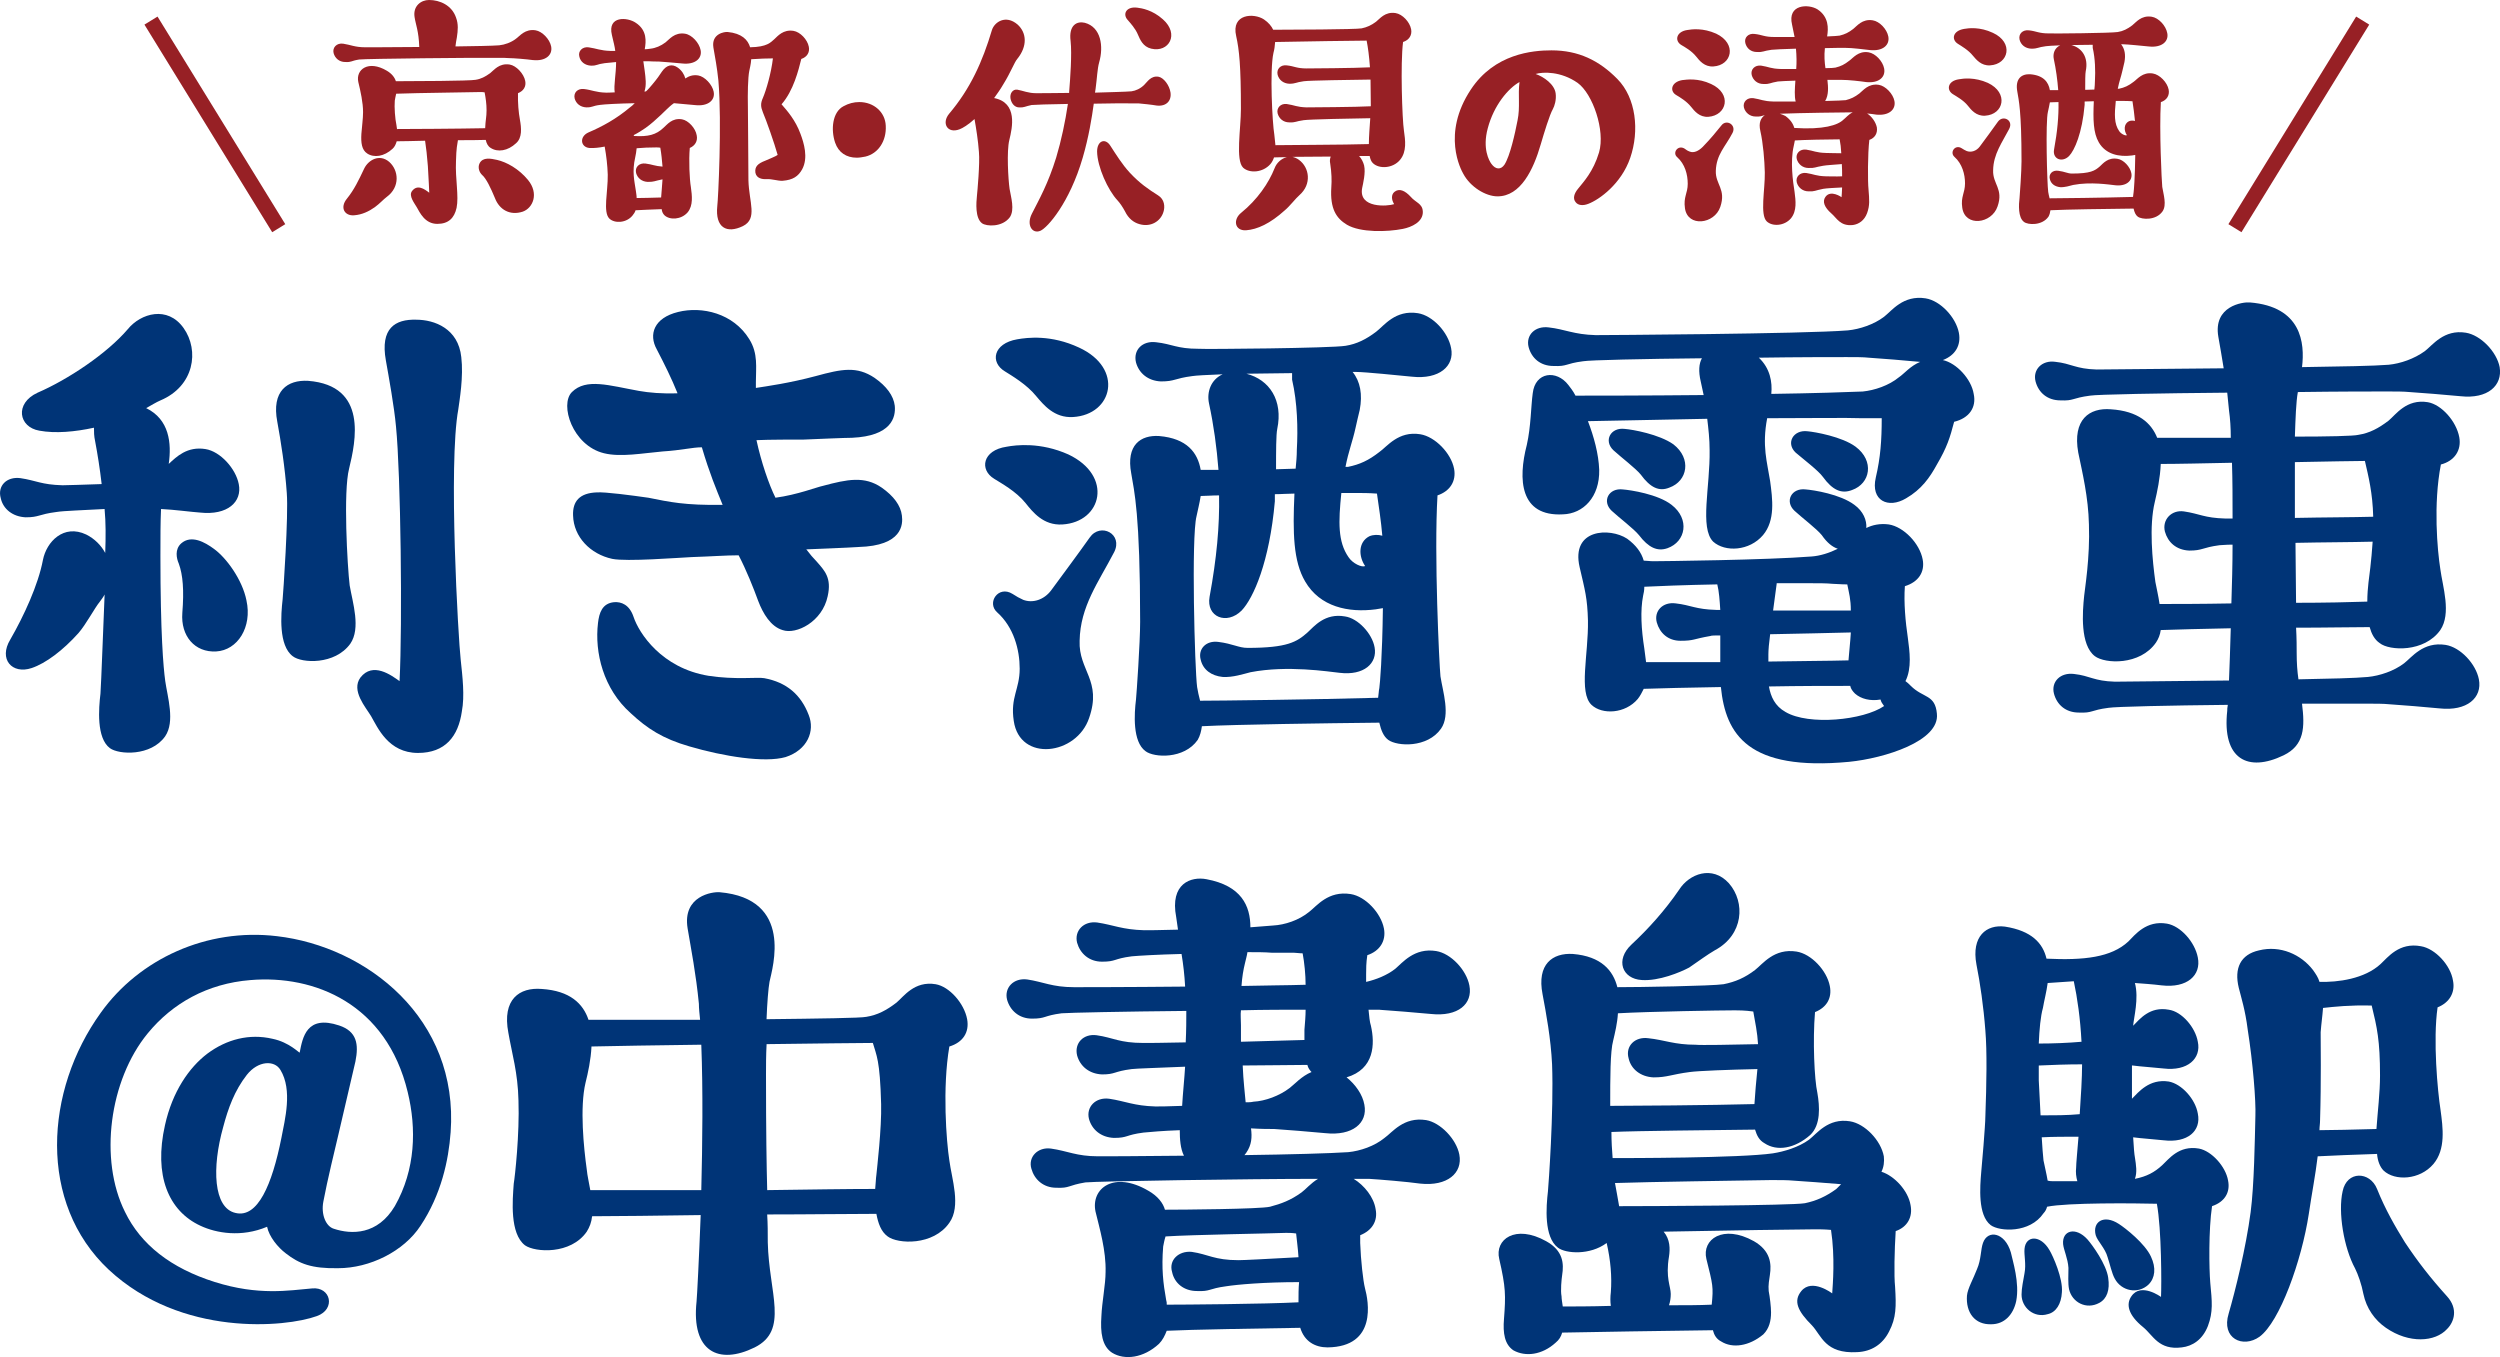 <?xml version="1.0" encoding="UTF-8"?><svg id="_レイヤー_2" xmlns="http://www.w3.org/2000/svg" viewBox="0 0 1585.32 860.56"><defs><style>.cls-1{fill:none;stroke:#972025;stroke-miterlimit:10;stroke-width:9.73px;}.cls-2{fill:#003477;}.cls-3{fill:#972025;}</style></defs><g id="TEXT"><path class="cls-2" d="M602.01,663.62c-4.51,26.34-1.88,60.21,0,72.25,1.51,11.67,7.54,28.98,0,39.52-10.15,14.68-32.74,13.55-39.14,8.65-4.14-3.01-6.02-8.28-7.13-14.3-18.07,0-42.91.38-69.25.38.38,6.02.38,11.29.38,17.69.75,32.36,13.54,55.7-8.29,66.62-22.95,11.29-40.26,2.63-36.88-28.98.36-3.76,1.5-25.96,2.63-54.94-27.47.37-52.69.74-68.87.74-.38,3.77-1.52,6.78-3.39,9.79-10.17,14.68-32.74,13.17-39.14,8.66-9.79-7.53-7.91-28.6-7.15-39.14.75-4.14,3.76-31.61,3-52.69-.38-17.68-4.13-29.73-6.4-42.9-4.13-21.46,7.16-28.98,21.09-27.85,18.06,1.13,26.34,9.41,29.72,19.57h70.76c-.37-3.76-.76-7.15-.76-10.17-1.87-19.19-4.88-34.25-7.15-47.79-3.38-20.69,15.81-23.33,20.32-22.95,47.04,4.14,33.51,47.8,31.61,56.83-.74,4.13-1.5,13.54-1.88,23.7,32.74-.38,60.21-.75,63.23-1.5,7.14-1.13,12.79-4.13,19.18-9.03,4.52-3.76,11.31-13.93,24.85-11.66,8.65,1.5,18.06,12.04,19.95,22.2,1.49,8.28-2.64,14.68-11.3,17.31ZM444.71,754.69c.74-29.35,1.12-63.6,0-92.21-28.24.38-54.57.76-69.63,1.13-.37,8.28-2.25,16.93-3.77,22.95-3.76,15.81-1.13,41.4.76,54.95.38,4.14,1.5,8.66,2.25,13.17h70.38ZM486.49,754.69c26.34-.37,51.18-.75,68.49-.75.38-3.38.38-6.4.77-9.03.38-4.14,3.38-29.35,3-44.78-.74-28.23-3-30.86-5.25-38.77-8.66,0-36.13.38-67.38.76-.38,7.15-.38,13.92-.38,19.19,0,37.25.38,58.33.76,73.38Z"/><path class="cls-2" d="M874.97,640.28h-7.15c.38,4.14.76,7.9,1.51,10.16,2.63,11.67,2.26,27.47-15.44,32.74,5.65,4.51,10.16,10.91,11.29,17.32,2.26,11.66-7.53,19.95-24.84,18.06-7.91-.75-25.96-2.25-32.36-2.63-3.38,0-8.28,0-14.3-.38h-.38c.75,5.64.38,10.54-3.01,15.43-.39.38-.76,1.13-1.14,1.51,28.22-.38,54.96-1.13,65.86-1.88,7.53-.75,16.56-3.77,22.96-9.04,4.89-3.38,12.04-13.55,26.34-11.29,9.04,1.5,19.2,12.04,21.08,21.83,2.25,11.67-7.54,20.32-24.85,18.44-7.89-1.13-25.96-2.64-32.36-3.01h-9.79c6.78,4.14,12.79,11.67,13.92,19.19,1.51,7.53-2.27,13.55-9.78,16.56v4.89c.37,10.91,1.87,24.09,3.01,28.6,2.25,8.28,7.89,37.26-23.71,37.64-7.9,0-14.68-3.77-17.31-12.42-23.72.37-70.01,1.12-84.68,1.88-1.14,3.01-2.65,6.02-4.91,8.28-9.78,9.03-21.82,10.54-29.73,5.65-6.39-4.15-7.52-12.79-6.77-23.34.38-9.03,2.64-19.95,2.64-27.84.38-13.56-3.76-27.48-6.39-38.39-3.01-14.68,11.66-25.97,33.49-13.17,6.03,3.39,9.41,7.9,10.54,12.04,10.54,0,60.21-.38,66.61-1.89,7.16-1.88,13.18-4.13,19.95-9.03,2.63-1.88,6.03-6.02,10.54-8.66-44.79,0-140.01,1.51-147.53,2.26-11.29,1.89-9.79,3.76-18.44,3.39-8.28,0-13.92-5.27-15.81-12.04-2.25-7.53,4.15-13.93,12.42-12.8,10.54,1.5,16.19,4.89,29.73,4.89,1.89,0,25.59,0,54.58-.37-2.26-4.52-2.64-10.54-2.64-16.18-10.54.38-19.19,1.13-22.96,1.51-11.67,1.51-9.78,3.38-18.82,3.38-8.27-.38-13.92-5.27-15.8-12.04-1.88-7.53,4.14-13.92,12.8-12.8,10.15,1.51,15.79,4.52,29.34,4.9,1.88,0,8.28,0,16.94-.38.38-7.15,1.51-18.07,1.88-24.84-17.31.75-30.86,1.13-33.86,1.51-11.67,1.5-10.17,3.39-18.82,3.39-8.28-.38-13.92-5.27-15.81-12.04-1.87-7.91,4.15-13.93,12.43-12.8,10.53,1.5,14.3,4.89,29.73,4.89,1.51,0,12.04,0,26.72-.37.38-7.9.38-14.3.38-19.95-39.52.38-74.9,1.13-79.04,1.5-11.66,1.51-9.79,3.39-18.82,3.39-8.28,0-13.93-5.26-15.81-12.05-1.88-7.52,4.14-13.92,12.79-12.79,10.18,1.51,15.82,4.9,29.74,4.9,1.87,0,33.86,0,70.37-.38v-.37c-.37-6.78-1.13-13.55-2.25-20.32-15.06.37-27.85,1.13-31.61,1.5-11.67,1.51-9.79,3.39-18.82,3.39-8.28,0-13.92-5.27-15.81-12.04-1.87-7.53,4.15-13.93,12.8-12.8,10.16,1.51,15.81,4.52,29.73,4.9,1.51,0,10.17,0,21.46-.37-.38-2.63-.75-5.27-1.13-7.9-4.14-21.45,9.41-25.97,19.19-24.09,22.2,4.14,27.85,16.94,27.85,30.49,5.27-.38,10.16-.75,14.3-1.12,7.54-.38,16.56-3.39,22.97-8.66,4.89-3.76,12.04-13.55,26.34-11.29,9.41,1.5,19.19,12.04,21.07,21.82,1.51,7.91-2.64,14.3-10.54,16.94-.75,4.89-.75,9.03-.75,12.04v4.9c6.4-1.51,13.17-4.15,18.45-8.28,4.51-3.76,12.05-13.55,25.96-11.29,9.41,1.51,19.19,12.05,21.07,21.83,2.27,11.67-7.15,19.95-24.46,18.07-8.27-.76-25.95-2.26-32.36-2.64ZM739.11,784.05c-.75,2.26-1.13,4.52-1.51,6.4-1.12,13.93,0,23.34,1.89,33.87.38,1.13.38,1.88.38,3.01,10.15,0,61.71-.37,83.54-1.5,0-4.52,0-9.03.38-12.8-21.83,0-39.13,1.51-46.29,2.64-11.28,1.5-9.79,3.38-18.45,3.01-8.27,0-14.3-4.9-15.79-12.04-2.26-7.54,4.13-13.56,12.4-12.8,10.55,1.51,14.31,5.27,29.73,5.27,3.39,0,17.69-.75,38.02-1.87-.37-6.02-1.13-10.92-1.5-15.06-2.65-.38-4.89-.38-6.4-.38-8.65.38-58.71,1.13-76.4,2.26ZM786.91,660.61c14.3-.38,28.6-.75,40.27-1.13v-6.4c.37-4.52.75-9.03.75-12.8-12.04,0-26.34,0-41.01.38-.38,2.63,0,6.02,0,9.41v10.53ZM787.28,625.23c14.68-.38,28.6-.38,40.64-.76,0-6.39-.75-13.92-1.88-19.94-2.26,0-4.13-.38-5.64-.38h-13.93c-4.52-.37-9.78-.37-15.43-.37-.37,2.63-1.14,4.89-1.51,6.77-1.12,4.52-1.87,9.03-2.26,14.68ZM817.77,689.96c3-2.26,7.52-7.52,13.91-10.16-1.12-1.13-2.25-2.63-2.63-4.51-11.68,0-26.34.37-41.02.37.38,9.79,1.49,18.45,1.87,23.34,1.89,0,3.4,0,4.9-.38,7.53-.38,16.56-3.76,22.96-8.66Z"/><path class="cls-2" d="M1202.11,780.66c-.76,12.04-1.14,28.23-.38,35.38.75,12.42.75,19.56-3.77,28.22-4.13,8.28-11.29,12.8-20.31,13.17-20.33,1.13-22.58-10.53-28.6-16.93-9.04-9.03-12.04-15.43-6.77-21.82,6.77-8.29,19.57,1.5,19.57,1.5.38-5.64,1.88-22.95-.75-40.27-4.15-.38-7.91-.38-9.79-.38-6.4,0-59.84.75-96.35,1.5,4.14,4.89,4.14,10.92,3.39,15.81-2.27,13.55,1.12,18.82,1.12,23.71,0,2.63-.37,4.89-1.12,7.15,9.77,0,19.19,0,27.1-.38,1.12-11.29.75-12.42-3.38-28.97-3.01-12.42,10.54-22.21,30.1-11.3,10.54,6.02,11.29,14.31,10.16,21.46-.38,2.63-1.13,6.4-.75,10.17.75,3.75,1.49,10.16,1.49,13.54,0,5.27-1.13,10.17-4.88,13.93-9.03,7.52-19.58,9.03-26.72,4.52-3.01-1.51-4.52-4.14-5.27-7.15-31.24.38-76.02,1.13-95.59,1.51-.76,2.63-1.88,4.52-4.14,6.39-8.66,7.9-19.2,9.03-26.72,4.89-5.65-3.76-6.78-10.91-6.03-19.94,1.14-15.06,1.14-19.95-3.01-38.01-3.01-12.42,10.18-22.21,29.74-11.3,10.91,6.02,11.29,14.31,10.16,21.46-.39,2.63-1.13,9.79-.39,13.55,0,1.51.39,3.77.77,6.4,6.4,0,17.3,0,30.48-.38-.38-2.64-.38-5.65,0-8.66q1.13-14.68-2.64-31.23c-10.54,7.9-25.96,6.77-30.86,3.01-9.03-6.78-7.52-25.97-6.38-35.75.36-3.77,3.76-50.43,2.62-80.54-.76-16.18-3.76-32.37-6.03-44.42-3.75-19.19,6.4-26.34,19.2-25.58,18.06,1.5,25.58,10.53,28.22,21.07,13.93,0,59.85-.75,67.37-1.88,7.53-1.51,13.55-4.14,19.95-9.03,4.88-3.77,12.04-13.93,26.34-11.67,9.4,1.51,19.18,12.04,21.07,21.83,1.51,7.52-1.89,13.54-9.39,16.56-1.52,18.06-.39,42.9,1.49,51.18,1.51,8.66,2.26,20.33-4.51,26.72-9.79,8.65-21.08,10.53-28.98,5.26-3.39-1.88-4.89-4.89-6.02-8.65-27.85.37-73.77.75-91.08,1.5,0,6.02.37,11.67.76,16.56h.37c7.91,0,80.54,0,101.24-3.01,7.15-1.13,16.18-3.77,22.95-8.66,4.9-3.76,12.04-13.92,25.98-11.66,9.39,1.51,19.56,12.04,21.44,22.2.38,3.39,0,6.78-1.51,9.79,8.28,2.63,16.93,12.04,18.45,21.08,1.5,7.53-1.89,13.92-9.41,16.56ZM1025.98,642.54c-.38,6.4-1.88,12.43-3.02,17.32-1.88,6.77-1.88,23.71-1.88,41.4,12.04,0,64.36-.38,91.46-1.13.38-6.02,1.12-15.05,1.88-22.2-17.69.37-37.62,1.13-42.9,1.88-11.66,1.51-14.3,3.39-22.96,3.39-8.27-.38-14.29-5.27-15.8-12.04-2.24-7.9,4.15-13.93,12.42-12.8,10.54,1.13,16.55,4.14,30.12,4.14,3.01.38,22.96,0,39.52-.37-.38-7.15-1.88-14.3-3.02-20.7-5.27-.75-9.79-.75-11.67-.75-8.29,0-54.2.75-74.14,1.87ZM1164.47,753.94c.76-.75,1.89-1.88,3.02-3.01-8.66-.75-24.46-1.88-30.11-2.25-3.75-.37-8.65-.37-14.3-.37-22.57.37-76.77,1.13-98.97,1.88.75,4.51,1.88,9.78,2.63,14.68,17.69,0,109.52-.37,117.8-1.88,7.15-1.5,13.18-4.14,19.94-9.03ZM1034.64,598.89c10.53-9.79,21.07-21.45,30.1-34.63,6.39-10.16,21.07-15.8,31.62-4.14,10.54,12.04,9.4,32.75-9.03,42.53-4.51,2.63-10.17,6.77-16.19,10.91-5.64,3.01-19.19,8.66-30.1,7.9-12.42-.75-16.94-12.79-6.4-22.57Z"/><path class="cls-2" d="M1275.14,794.21c1.13,5.27,5.66,19.2,3.39,30.86-1.86,8.66-7.51,14.68-15.8,14.68-10.54.38-16.18-7.53-15.43-18.07.37-4.52,4.14-10.92,6.4-16.94,2.64-6.02,2.26-12.41,3.76-16.55,3.01-8.66,13.94-6.78,17.68,6.02ZM1402.72,764.85c-2.26,15.05-1.87,39.89-1.13,48.55,1.13,12.04,1.89,18.44-1.5,27.47-3.39,8.66-9.79,12.79-16.57,13.55-14.67,1.87-18.06-7.53-24.45-12.8-9.78-7.9-10.92-14.67-7.52-19.57,6.01-9.03,18.81.37,18.81.37.37-7.52.37-42.9-2.63-59.08-13.93-.38-56.84-.75-69.63,1.88-.37,1.51-1.13,3.02-2.25,4.14-8.66,12.8-27.85,11.67-33.49,7.53-8.3-6.39-6.77-24.46-6.02-33.49.37-3.39,2.63-30.1,2.63-35.38.76-20.69,1.12-41.4,0-54.57-1.13-15.05-3.38-30.48-5.64-41.77-3.39-18.07,6.4-25.59,18.07-24.09,16.92,2.64,24.08,10.54,26.34,20.33,23.7,1.13,41.02-.76,51.93-10.92,4.15-4.14,11.29-13.55,24.47-11.29,8.66,1.51,17.69,11.66,19.56,21.45,2.26,11.29-6.77,19.57-22.96,17.69-6.01-.75-12.04-1.12-16.93-1.5,2.62,9.79-.77,22.21-1.12,27.1,4.14-4.14,10.53-12.42,22.57-10.16,8.28,1.13,16.95,11.29,18.44,20.32,2.26,10.54-6.4,18.82-21.83,16.94-6.77-.75-13.91-1.13-19.56-1.89h-.38v21.08c4.14-4.14,10.91-12.79,23.33-10.91,8.28,1.51,16.95,11.29,18.44,20.32,2.26,10.91-6.4,18.81-21.83,16.93-6.77-.75-13.54-1.12-19.18-1.88.36,6.4.74,10.91,1.12,12.8.75,4.88,1.5,9.41,0,13.54,7.53-1.51,12.41-4.14,17.31-8.66,4.13-3.76,10.53-12.79,23.34-10.53,7.89,1.5,16.93,11.29,18.44,20.32,1.5,7.53-2.27,13.55-10.17,16.18ZM1299.61,792.7c2.27,3.76,8.65,18.06,7.9,26.72-.38,7.53-3.77,12.79-9.03,13.93-8.65,2.63-16.56-4.15-16.56-12.42,0-4.14,1.13-9.03,1.88-13.55,1.12-5.64-.38-11.66,0-15.43.75-8.66,10.16-9.03,15.8.75ZM1298.49,623.35c-.75,5.65-2.26,11.29-3.01,15.81-1.5,5.27-2.26,13.55-2.64,22.58,9.05,0,18.44-.38,27.1-1.13-.75-14.68-2.63-27.85-4.89-38.38-6.03.38-11.67.76-16.56,1.13ZM1293.97,707.28c8.27,0,16.92,0,24.84-.75.75-11.29,1.5-22.96,1.5-31.61-9.41,0-19.56.38-27.47.75v9.41c.38,7.53.75,15.44,1.14,22.21ZM1302.62,749.05h14.68c-.76-2.63-1.12-5.64-.76-8.66,0-2.64.76-10.16,1.5-19.57-8.27,0-16.17,0-23.33.38.39,6.4.76,11.29,1.13,14.67.74,3.77,1.88,8.29,2.63,12.8,1.5.38,2.63.38,4.13.38ZM1336.88,810.39c1.13,7.52-.76,13.17-5.65,15.8-8.28,4.52-17.3-.37-19.19-8.65-.76-3.76-.38-9.03-.38-13.55-.38-6.02-3.01-11.29-3.39-15.06-.75-8.66,7.91-11.29,15.43-3.01,3.01,3.39,12.06,15.81,13.19,24.46ZM1341,810.77c-1.87-3.39-2.99-9.03-4.51-13.54-1.5-5.65-6.4-10.17-7.53-13.93-2.25-8.28,4.9-13.55,14.7-7.15,4.13,2.63,16.55,12.42,20.32,20.7,3.38,7.15,2.63,13.55-1.51,17.69-6.77,6.4-17.31,4.15-21.46-3.76ZM1469.71,733.24c-1.5,12.42-3.76,23.71-5.63,36.51-4.53,29.74-18.45,68.49-31.24,77.9-10.54,7.53-24.46,1.13-19.58-14.67,4.15-14.29,10.92-41.4,13.94-64.35,2.25-17.32,2.63-45.54,3.01-60.97.38-9.41-1.51-33.49-4.9-54.94-1.49-12.04-4.14-20.32-5.65-26.35-3.01-12.42,1.14-21.08,12.81-23.71,13.55-3.39,26.72,2.63,34.24,12.42,1.87,2.63,3.39,4.89,4.13,7.53,11.69.38,28.61-1.89,38.77-11.3,4.52-4.14,11.67-13.92,25.6-11.28,9.03,1.5,18.81,12.04,20.31,21.83,1.51,7.53-2.25,13.93-9.78,16.93-3,20.7,0,53.07,1.88,65.11,1.51,11.29,3.39,24.83-4.52,34.24-8.65,10.17-24.45,10.92-31.61,4.14-2.25-2.26-3.76-6.02-4.13-10.54-13.55.38-29.73,1.13-37.64,1.51ZM1473.1,639.16c-.38,5.27-1.13,10.16-1.5,15.43,0,5.27.38,31.99-.38,55.7,0,2.26-.38,4.14-.38,6.39,6.41,0,23.35-.37,36.13-.75.76-10.92,2.27-22.96,2.27-33.88,0-22.2-1.88-30.48-5.28-44.4-13.92-.37-23.71.75-30.86,1.51ZM1551.75,842.76c-7.52,8.28-24.09,9.41-38.75-.75-7.15-4.9-12.41-12.43-14.3-21.46-1.13-6.02-3.39-12.42-5.27-16.18-7.17-13.17-10.91-35.75-7.91-48.92,2.64-13.18,17.31-12.8,21.83-1.51,5.27,13.18,11.66,24.09,17.69,33.87,8.27,12.42,16.18,22.58,26.71,34.25,7.16,7.9,4.53,16.18,0,20.7Z"/><path class="cls-2" d="M544.43,346.87c-4.52.37-33.13,1.5-33.13,1.5,2.26,3.02,4.52,5.65,6.4,7.53,5.27,6.02,9.79,10.54,7.15,22.2-3.39,16.19-19.95,24.47-28.6,21.45-7.54-2.25-12.43-10.53-15.44-18.44-3.01-8.28-7.52-19.57-12.41-28.98-7.91,0-17.69.75-29.73,1.13-8.3.38-41.41,3.01-50.44,1.13-13.92-3.01-24.45-13.92-24.83-27.47-.38-9.03,4.13-14.3,15.05-14.68,5.27-.38,22.2,1.89,32.75,3.39,13.17,2.64,22.95,4.89,47.04,4.51-4.14-10.16-8.28-19.94-13.17-36.5-6.03,0-12.8,1.88-24.83,2.63-12.81,1.13-26.72,3.76-37.27,1.13-19.95-4.9-28.22-30.87-20.31-38.77,9.03-9.03,23.7-4.14,42.52-.75,6.4,1.13,14.68,1.88,24.47,1.51-3.77-9.41-8.29-18.44-13.17-27.85-5.27-9.41-1.88-19.95,13.55-23.72,15.05-3.75,35,.76,45.15,17.32,5.65,9.03,4.15,18.06,4.15,27.1v3.76c7.15-1.13,21.07-3.01,38-7.53,16.56-4.52,25.97-6.39,37.26,1.13,7.53,5.27,12.04,11.29,12.81,17.69.75,7.53-2.26,19.19-27.1,20.32-4.14,0-21.44.75-30.48,1.13-4.89,0-22.58,0-30.11.37,3.01,13.93,7.91,28.24,12.04,36.51,13.93-1.88,26.34-6.78,30.11-7.53,15.44-4.14,26.34-6.4,37.26,1.13,7.52,5.27,12.05,11.3,12.8,17.69.76,5.64.37,19.2-27.46,19.95ZM512.81,453.37c4.14,10.17-.76,22.21-14.67,26.72-13.18,3.76-39.15-.38-60.98-6.78-16.92-4.89-26.71-11.29-37.23-21.08-17.33-15.42-22.97-38.38-20.72-57.2.75-6.39,2.64-12.41,10.16-13.17,4.53-.37,9.79,1.51,12.42,9.41,3.39,10.16,17.69,32.36,47.41,37.26,16.95,2.63,31.25.75,35.38,1.51,14.31,2.63,23.34,10.54,28.23,23.33Z"/><path class="cls-2" d="M630.43,303.6c-9.41-5.65-7.53-18.07,7.9-20.32,6.02-1.13,21.45-3.01,39.14,4.89,28.59,13.54,21.45,42.9-3.78,44.41-12.05.75-18.81-7.9-23.33-13.54-6.01-7.53-15.79-12.8-19.93-15.43ZM706.44,350.26c-9.77,18.82-21.45,34.24-21.82,56.08-.76,18.81,14.3,25.21,6.03,48.92-7.92,23.71-44.04,28.22-47.8,1.88-2.27-15.05,3.76-19.94,3.76-33.11,0-12.04-3.76-26.34-14.3-35.75-6.78-6.02.75-17.32,9.78-11.66q3.4,2.26,6.79,3.76c6.02,2.26,13.17,0,17.68-6.02,9.4-12.8,16.18-21.83,24.46-33.5,6.78-9.78,21.45-2.26,15.43,9.41ZM645.11,215.15c6.4-1.13,21.45-3.01,39.14,5.26,28.6,13.17,21.45,42.53-3.77,44.04-12.04.75-18.83-7.91-23.33-13.17-6.02-7.53-15.81-13.17-19.96-15.81-9.41-5.64-7.52-17.68,7.91-20.32ZM911.56,314.13c-2.26,37.63,1.13,107.63,1.88,114.78,1.5,9.78,6.4,24.46.38,33.12-8.66,12.42-27.85,11.29-33.5,7.15-3.01-2.26-4.52-6.03-5.66-10.92-35,.38-90.32,1.13-112.51,2.26-.38,3.01-1.13,6.02-2.64,8.66-8.66,12.42-27.85,11.29-33.12,7.15-8.28-6.02-7.15-23.7-6.02-32.74.38-3.76,2.63-36.13,2.63-49.3,0-68.5-3.77-82.79-5.65-94.08-3.38-18.07,6.02-24.46,17.69-23.71,17.68,1.51,24.46,10.54,26.35,21.45h11.28c-1.12-14.3-3-28.23-6.01-42.15-1.51-7.16,1.13-15.06,8.66-18.45-9.79.38-16.95.76-19.21,1.13-11.66,1.51-10.91,3.39-19.95,3.39-8.27-.37-13.93-5.27-15.8-12.04-1.89-7.91,4.12-13.93,12.8-12.8,10.16,1.13,13.16,4.14,26.72,4.14,4.13.38,84.3-.38,93.33-1.88,7.15-1.13,13.18-4.14,19.57-9.03,4.91-3.76,12.04-13.92,26.34-11.66,9.41,1.5,19.2,12.04,21.08,22.2,2.26,11.3-7.53,19.95-24.84,18.07-7.9-.75-29.72-3.01-35.38-3.01h-2.25c4.88,6.02,6.38,14.3,4.51,24.08-.38,1.51-2.26,9.41-2.63,11.29-1.88,8.65-4.53,15.05-6.4,24.84h1.51c7.52-1.51,13.17-4.13,19.93-9.41,4.9-3.38,12.05-13.55,25.98-11.29,9.41,1.51,19.57,12.05,21.44,21.83,1.51,7.91-2.62,14.31-10.53,16.94ZM874.66,436.44c.38-2.63,1.9-19.57,2.27-50.8-1.51.37-3.02.37-4.53.75-17.31,2.26-35.37-1.5-44.78-17.69-7.53-12.8-7.9-30.86-6.78-55.7-4.13,0-8.27.38-12.42.38v4.51c-3.38,38.39-13.54,61.34-21.06,69.25-9.42,9.41-22.6,4.14-20.34-8.65,4.52-24.46,6.4-45.16,6.03-64.35-4.52,0-8.65.38-11.66.38-.76,4.89-1.88,9.03-2.63,12.79-3.39,13.17-1.14,97.1.37,108.38.38,2.64,1.12,5.64,1.88,8.66,10.54,0,73.39-.75,112.9-1.88.38-2.26.38-4.51.74-6.02ZM871.67,410.47c1.88,10.16-6.78,18.07-22.21,16.18-7.15-.75-33.12-4.89-56.45-.38-4.52,1.13-11.3,3.39-17.68,3.01-7.17-.75-12.43-4.51-13.93-10.91-1.88-6.78,3.38-12.42,11.28-11.3,9.04,1.13,12.8,3.77,18.44,3.77,25.22,0,31.24-3.77,38.02-9.79,4.13-3.76,10.91-12.42,23.7-10.16,8.28,1.13,17.31,10.91,18.82,19.57ZM809.94,271.98c-.76,3.76-.76,14.3-.76,25.59,4.14,0,8.66-.38,12.42-.38.38-3.76.76-7.9.76-12.04.75-13.17.38-29.73-3.01-44.4v-4.14c-9.79,0-19.57.38-28.98.38,14.69,3.76,23.34,16.94,19.57,35ZM850.58,312.62c-1.88,18.44-2.25,30.86,4.52,40.64,2.65,4.14,8.66,6.77,10.55,5.64-4.14-6.02-4.52-15.05,2.62-18.81,2.65-1.13,5.65-1.13,8.29-.37-.76-9.03-2.26-18.82-3.39-26.72-5.26-.38-9.41-.38-11.66-.38h-10.92Z"/><path class="cls-2" d="M1239.17,267.47c-2.65,10.16-4.53,16.18-10.93,27.09-4.51,8.28-9.79,15.81-19.56,21.45-11.29,6.77-22.58,1.5-19.19-13.18,3-12.79,3.76-23.71,3.76-37.63h-12.79c-9.79-.38-32.75,0-59.85,0-3.38,17.68,0,27.85,1.88,39.89,1.5,11.29,3.38,24.83-4.51,34.24-8.65,10.17-24.09,10.92-31.62,4.14-8.65-8.65-1.88-35-2.25-57.96,0-7.15-.75-13.55-1.51-19.94-31.61.75-62.1,1.13-75.64,1.5,3.75,9.79,6.77,20.7,7.14,30.86.38,17.31-10.15,27.85-22.96,28.23-27.46,1.51-28.6-22.21-22.95-44.04,2.64-11.66,2.64-24.83,3.76-32.74,1.51-13.55,15.06-15.05,22.58-5.26,1.13,1.5,3.01,3.76,4.53,6.77,9.78,0,44.4,0,81.27-.38-.74-3.01-1.11-5.64-1.86-8.65-1.51-6.4-1.13-11.29.75-14.67-36.88.38-71.13,1.13-75.27,1.88-11.67,1.5-9.79,3.38-18.82,3.01-8.27,0-13.93-4.9-15.81-12.04-1.87-7.53,4.15-13.55,12.8-12.42,10.17,1.13,15.81,4.52,29.73,4.89,4.15,0,132.1-.75,159.96-3.01,7.52-.75,16.55-3.76,22.95-8.65,4.9-3.76,12.05-13.92,26.34-11.66,9.4,1.5,19.19,12.05,21.08,21.83,1.5,7.9-2.26,14.3-10.16,17.31,8.65,1.88,18.07,12.04,19.56,21.45,1.89,8.66-3,15.43-12.4,17.69ZM1228.24,452.62c1.88,17.31-33.12,28.22-55.69,30.48-63.98,6.02-78.28-17.31-81.29-47.42-20.7.38-39.14.75-48.92,1.13-1.13,2.26-2.26,4.51-3.77,6.4-7.9,9.41-22.57,10.16-29.34,3.77-8.29-7.91-1.9-31.99-2.26-53.45-.38-14.3-1.88-19.19-5.28-33.87-5.64-24.47,19.19-25.21,30.1-18.07,5.65,4.14,9.04,8.66,10.55,13.93,1.88,0,3.76.37,6.01.37,4.53,0,72.26-.75,100.5-3.01,5.26-.37,11.28-2.26,16.55-4.89-3.39-1.13-6.78-3.76-10.16-8.66-3.38-4.14-12.41-10.91-17.3-15.43-6.41-6.02-1.89-14.68,7.14-13.54,4.9.38,21.84,3.01,30.86,9.78,5.66,4.14,7.92,9.78,7.54,14.68,3.77-1.89,8.65-3.02,14.29-2.26,9.42,1.51,19.58,12.04,21.46,22.21,1.51,7.9-2.64,14.3-11.29,16.94-.75,10.54.38,22.58,1.88,32.74,1.13,8.65,2.64,19.19-1.5,27.47,1.12.75,2.26,1.89,3.39,3.01,7.9,7.9,15.43,5.27,16.55,17.69ZM1029.16,310.37c4.89.38,22.2,3.01,30.86,9.78,11.67,9.03,9.03,23.33-2.63,27.48-6.41,2.25-12.04-.38-18.07-8.29-3.39-4.14-12.42-10.91-17.31-15.43-6.39-6.02-1.88-14.68,7.15-13.54ZM1023.13,285.53c-6.39-6.02-1.86-14.68,7.16-13.55,4.89.38,21.83,3.39,30.86,9.78,11.67,9.04,9.03,23.34-2.62,27.47-6.41,2.63-12.04,0-18.07-8.27-3.39-4.14-12.42-10.92-17.33-15.43ZM1090.88,419.88v-16.93c-3.39,0-5.64,0-6.4.38-10.92,1.88-10.16,3.01-18.82,3.01-7.9,0-13.17-4.9-15.06-11.67-1.87-7.16,3.77-13.17,12.04-12.04,9.79,1.13,12.43,3.76,25.6,4.13h2.63c-.38-6.02-.76-11.67-1.89-16.18-20.32.37-39.14,1.13-46.28,1.5,0,2.27-.38,4.15-.75,5.65-1.88,9.41-1.14,21.45.75,33.49.38,3.01.75,5.65,1.12,8.66h47.05ZM1181.2,248.27c7.52-.76,16.55-3.77,22.95-9.03,3.39-2.26,7.15-7.15,13.55-9.79h-.38c-7.91-.75-25.96-2.26-32.36-2.63-3.39-.38-8.29-.38-13.93-.38-9.42,0-30.87,0-55.7.38,7.15,6.77,8.65,15.43,7.9,22.96,26.33-.38,48.92-1.13,57.95-1.51ZM1172.18,418.75c.38-5.27,1.12-11.29,1.49-17.69-13.54.38-33.49.76-51.17,1.13-.76,5.65-1.12,10.17-1.12,12.8v4.52c19.57-.38,38.39-.38,50.8-.75ZM1194.75,447.73c-1.13-1.51-1.89-2.63-2.26-4.14-6.39,1.13-12.41-.38-16.18-3.76-1.51-1.51-2.65-3.01-3.02-4.89-13.54,0-32.35,0-51.56.37,1.13,6.4,3.77,12.42,10.54,16.19,14.68,8.66,49.31,5.26,62.47-3.77ZM1126.64,369.83v.38c-.76,6.02-1.52,11.66-2.27,16.93h49.29c0-7.15-1.12-10.91-2.25-16.55-4.13,0-7.52-.38-9.41-.38-3.77-.38-8.66-.38-14.3-.38h-21.07ZM1138.69,287.03c-6.41-6.02-1.53-14.68,7.51-13.55,4.52.38,21.84,3.39,30.49,9.79,12.04,9.03,9.42,23.33-2.26,27.47-6.77,2.64-12.42,0-18.44-8.28-3-4.14-12.04-10.92-17.3-15.43Z"/><path class="cls-2" d="M1457.13,248.64c-1.13,6.02-1.5,16.94-1.88,28.23,20.7,0,37.62-.38,40.27-1.13,7.14-1.13,12.78-4.14,19.19-9.03,4.53-3.76,11.29-13.92,24.84-11.67,8.65,1.5,18.07,12.04,19.95,22.21,1.5,8.27-3.02,15.05-11.67,17.3-4.88,25.22-2.25,54.19-.37,66.24,1.5,11.28,7.15,28.22,0,38.76-10.17,14.31-32.37,13.18-38.39,8.28-3.38-2.26-5.27-6.02-6.4-10.16-11.28,0-28.22.37-46.66.37.38,6.78.38,12.42.38,16.18,0,6.02.36,11.3,1.12,16.56,19.57-.37,36.13-.75,44.03-1.5,7.54-.75,16.56-3.76,22.96-8.66,4.89-3.76,12.05-13.92,26.35-11.67,9.4,1.51,19.19,12.04,21.08,21.83,2.25,11.67-7.53,20.32-24.86,18.44-7.89-.76-25.58-2.26-31.98-2.63-3.77-.38-8.66-.38-14.3-.38h-41.02c1.89,15.06,1.51,26.35-11.67,32.75-22.57,10.91-39.13,2.64-35.75-28.23,0-.76,0-1.88.37-3.76-36.88.37-71.13,1.13-75.65,1.88-11.65,1.5-9.79,3.38-18.81,3.01-8.28,0-13.92-4.9-15.8-12.05-1.89-7.53,4.14-13.55,12.79-12.42,10.16,1.13,12.42,4.51,25.96,4.89,2.26,0,35.76-.37,72.26-.75.38-9.03.75-20.32,1.12-33.12-18.07.38-34.24.75-44.41,1.13-.38,3.02-1.5,5.65-3,7.91-10.16,14.67-32.37,13.54-38.77,8.65-9.41-7.15-7.89-27.85-6.77-38.39.38-4.14,3.77-24.08,3.01-45.16-.38-17.31-4.13-32.74-6.77-45.53-3.77-21.08,7.14-28.6,20.7-27.47,17.3,1.12,25.58,8.65,29.35,18.06h46.67c0-6.4-.38-12.04-1.12-17.31-.38-4.14-.76-7.9-1.13-11.29-42.53.37-82.8,1.13-86.93,1.88-11.68,1.51-10.16,3.39-18.82,3.01-8.28,0-13.93-4.89-15.81-12.05-1.87-7.53,4.15-13.55,12.43-12.42,10.53,1.13,12.79,4.51,26.34,4.89,2.27,0,39.51-.38,80.54-.76-1.13-7.15-2.25-13.54-3.38-19.94-3.39-19.57,15.42-22.21,19.94-21.83,32.74,2.64,35,25.6,33.12,41.02,24.84-.38,45.92-.75,54.95-1.5,7.54-.75,16.19-3.76,22.95-8.65,4.9-3.77,12.04-13.93,25.97-11.67,9.41,1.5,19.57,12.05,21.46,21.83,1.88,11.66-7.53,20.33-24.85,18.44-7.89-.76-25.96-2.26-32.36-2.64-3.76-.37-8.65-.37-14.31-.37-9.02,0-30.85,0-56.45.37ZM1414.98,382.63c.38-11.68.75-24.46.75-37.26-4.14,0-7.15.37-8.28.37-11.28,1.51-10.54,3.4-19.19,3.4-8.28-.38-13.54-5.28-15.43-12.04-1.88-7.53,4.15-13.93,12.04-12.8,10.16,1.5,12.79,4.14,26.34,4.52h4.52c0-12.42,0-24.09-.37-35.37-18.08.37-34.63.75-45.17.75-.38,9.03-2.26,17.68-3.77,24.09-3.75,15.43-1.5,37.25.37,50.8.76,4.14,1.89,8.66,2.64,13.92,9.41,0,26.35,0,45.54-.37ZM1455.25,293.06v35.37c17.68-.38,36.5-.38,49.67-.75-.36-15.06-3.01-25.59-5.27-35.38-6.4,0-23.7.37-44.4.75ZM1456,382.25c18.07,0,34.62-.38,45.17-.75,0-4.52.37-8.66.74-12.04.38-3.01,1.89-13.92,2.65-25.97-13.94.37-32,.37-48.93.75,0,12.42.37,25.97.37,38.01Z"/><path class="cls-2" d="M104.73,431.55c1.49,10.54,6.4,25.97,0,35.37-9.03,12.8-29.36,11.67-35,7.53-8.66-6.39-7.15-25.21-6.02-34.62.37-3.76,2.26-54.95,2.63-62.85-.76,1.51-1.89,3.01-3.01,4.52-3.4,4.14-8.67,14.3-13.56,19.94-9.79,10.92-20.7,19.19-29.72,22.2-12.42,4.14-21.08-5.64-13.54-18.07,8.66-15.05,17.69-34.62,20.7-50.42,2.26-11.67,13.17-22.96,27.46-16.19,5.27,2.64,9.41,6.77,12.05,11.67.38-10.16.38-19.57-.38-27.48v-.37c-12.8.75-25.96,1.12-30.49,1.88-11.66,1.51-10.91,3.38-19.56,3.38-8.28-.37-14.3-5.27-15.8-12.04-2.27-7.9,3.76-13.92,12.42-12.8,10.17,1.51,13.18,4.15,26.72,4.52,2.25,0,13.92-.37,24.83-.75-1.12-9.79-2.63-19.2-4.13-27.1-.75-3.39-.75-6.02-.75-8.65-12.05,2.63-24.46,3.76-34.63,1.88-13.18-2.25-15.81-17.31-1.13-24.08,19.2-8.28,44.04-24.84,57.2-40.27,8.28-10.16,25.21-15.05,35.38-.75,10.16,14.3,6.78,36.88-14.68,45.91-2.62,1.12-5.64,3.01-9.03,4.89,14.67,7.15,16.19,22.21,14.3,35.38,4.9-4.52,11.67-11.29,23.32-9.41,9.42,1.51,19.2,12.42,21.09,22.2,2.27,11.29-7.15,19.94-24.46,18.07-5.64-.38-16.56-1.89-24.83-2.26-.39,8.28-.39,18.44-.39,29.73,0,49.3,1.88,70.75,3.02,79.03ZM156.28,380.74c3.76,16.94-5.64,31.62-19.2,32.36-13.55.76-22.58-9.78-21.46-24.46,1.14-14.3.38-24.08-2.25-31.24-1.5-3.39-2.63-9.04,1.51-12.8,6.4-5.65,15.06-.76,20.7,3.39,7.9,5.65,18.07,19.57,20.7,32.74ZM221.76,371.34c1.88,10.91,7.15,27.09.38,36.87-9.79,13.55-30.86,12.42-36.51,7.91-9.04-6.77-7.52-26.34-6.4-36.13.38-3.76,3.77-53.06,2.63-67.36-1.12-16.18-3.75-32.74-6.02-45.16-3.76-19.57,6.4-26.72,19.58-25.97,38,3.01,30.11,38.39,25.95,55.69-3.75,14.31-1.12,61.72.38,74.14ZM292.88,451.12c-2.26,15.81-10.52,26.34-27.84,26.34-18.82,0-25.59-16.18-29.73-23.33-3.39-5.65-12.8-16.18-6.77-24.47,7.9-10.16,19.56-1.5,24.83,2.26,1.88-36.13.75-131.34-2.26-161.45-1.12-12.42-4.52-31.23-6.4-41.78-3.76-20.69,6.02-26.34,19.19-25.96,11.67,0,26.72,5.64,28.61,23.71,1.5,12.42-1.13,27.48-1.89,33.12-6.41,35,0,145.64,1.52,158.82,1.12,10.54,2.62,22.95.73,32.74Z"/><path class="cls-3" d="M337.82,38.09c-3.7-.53-12.17-1.24-15.17-1.24-1.58-.17-3.87-.17-6.7-.17-12.88-.18-84.12.53-88.18,1.06-5.47.88-4.58,1.77-8.81,1.59-3.89,0-6.54-2.47-7.41-5.64-.88-3.53,1.94-6.53,6-6,4.75.71,7.58,2.29,13.93,2.29.88,0,16.58,0,34.39-.18-.35-10.23-2.29-14.28-2.99-19.04-1.06-7.06,4.23-10.76,9.18-10.76,6.87,0,14.46,3.35,17.11,11.11,1.59,4.23,1.23,8.11.53,12.7-.35,1.77-.7,3.88-.88,5.64,12.34-.18,23.29-.36,27.7-.71,3.53-.35,7.58-1.76,10.75-4.23,2.29-1.59,5.65-6.35,12.35-5.29,4.23.7,8.99,5.64,9.88,10.23,1.05,5.46-3.53,9.53-11.64,8.64ZM245.23,124.87c-2.12,1.59-4.41,4.23-7.58,6.53-3.7,2.64-8.12,4.76-13.05,5.12-6,.53-9.34-4.77-4.58-10.58,4.58-5.64,7.41-11.64,10.93-19.05,2.64-5.47,9.7-9.52,15.87-4.23,6,5.29,7.06,15.87-1.59,22.22ZM289.5,131.92c-1.42,6.35-5.12,10.05-12.18,10.05-7.93,0-11.11-7.23-13.05-10.58-1.41-2.47-5.29-7.23-3-10.23,3.35-4.41,7.76-1.41,10.93,1.06,0-1.41-.35-7.23-.88-16.93-.53-6.7-1.06-11.46-1.76-16.05-7.76.18-14.46.35-17.99.35-.53,1.76-1.24,3.53-2.65,4.76-5.28,4.94-11.81,5.82-16.04,3-3.53-2.29-4.05-6.88-3.71-12.52.35-4.93,1.06-9.52,1.06-13.75,0-6-1.59-13.23-3.01-19.05-1.76-7.94,6.35-14.11,17.99-7.23,3.35,1.94,5.11,4.41,5.82,6.7,10.76,0,46.92-.17,50.44-.88,3.53-.53,6.18-1.94,9.36-4.23,2.29-1.76,5.64-6.53,12.35-5.47,4.23.7,8.99,5.82,9.88,10.41.7,3.53-1.07,6.35-4.59,7.76-.17,6.17.36,12.17,1.24,16.93.88,4.94,1.59,11.29-2.48,14.81-5.28,4.94-11.64,5.82-16.04,3-1.77-1.06-2.65-2.82-3.17-5.12-5.12.18-11.28.18-17.64.18-1.23,6.52-1.06,10.4-1.23,13.23-.53,11.46,1.94,22.05.36,29.81ZM251.22,59.43c-.35,1.59-.7,3.18-.88,4.41-.35,4.23.18,11.47,1.06,15.52.18.88.18,1.59.35,2.47,6.88,0,39.69-.18,55.91-.53.17-4.94.88-7.06.88-11.29s-.53-7.76-1.24-11.46c-1.05-.18-2.12-.18-2.64-.18-3.88.18-40.04.53-53.44,1.06ZM334.82,114.11c7.06,8.64,3.17,17.81-3.35,20.11-8.11,2.64-14.81-1.23-17.63-8.64-2.64-6.35-5.47-12.35-8.12-14.64-1.59-1.41-3-4.59-1.59-7.41,2.12-4.06,7.06-3,11.11-2.12,5.99,1.41,13.58,5.47,19.58,12.7Z"/><path class="cls-3" d="M452.56,58.2c1.06,5.29-3.53,9.35-11.63,8.46-3.18-.35-9.88-.88-13.58-1.23-.88.7-1.77,1.23-2.47,1.94-1.59,1.24-8.99,9.17-15.52,13.76-2.29,1.59-4.76,3.17-7.58,4.58.17.18.17.35.35.53,8.82.53,13.94-.7,18.7-5.29,2.11-1.76,5.28-6.35,11.64-5.29,4.05.7,8.64,5.65,9.35,10.23.7,3.53-1.06,6.53-4.41,7.94-.7,7.93-.17,19.75.7,24.86.71,5.29,1.59,11.65-2.12,16.05-4.05,4.59-11.29,4.94-14.63,1.77-.89-.89-1.59-2.12-1.77-3.88-5.99.18-12.69.53-16.57.71-.35,1.23-1.06,2.29-1.94,3.35-3.88,4.77-11.29,5.12-14.64,1.95-4.23-4.06-.88-17.11-1.05-27.87-.18-6-.88-11.82-1.95-17.81-3.53.7-6.88,1.06-9.7.88-5.65-.53-6.52-7.23-.53-9.88,8.64-3.7,17.46-8.46,26.28-15.87.88-.53,1.94-1.59,3-2.64-9.88.17-19.39.7-21.87,1.06-5.46.7-4.58,1.59-8.81,1.59-3.88-.18-6.53-2.47-7.41-5.64-.88-3.7,1.94-6.52,6-5.99,4.76.53,7.4,2.12,13.93,2.29.53,0,2.47,0,5.48-.18-.72-4.59.87-11.47.87-19.23-3.16.36-5.64.53-7.23.71-5.29.7-4.59,1.59-8.64,1.59-3.88-.18-6.7-2.47-7.41-5.64-1.05-3.53,1.94-6.53,5.82-6,4.94.7,7.59,2.12,13.94,2.29h2.99c-.35-3-1.06-5.29-2.12-10.05-3-12.34,9.88-11.46,15.17-7.76,7.23,4.76,6.52,11.82,5.64,16.76,1.06,0,2.3-.18,3.52-.35,3.35-.35,6.7-1.77,9.7-4.05,2.3-1.77,5.64-6.53,12.34-5.47,4.42.71,9,5.82,9.88,10.41,1.06,5.29-3.53,9.35-11.64,8.47-3.7-.36-11.99-1.06-14.99-1.24-1.76,0-4.06,0-6.7-.18h-3c.18,1.59.53,3.35.88,6.17.53,4.24,1.23,9-.18,13.05.35,0,.71,0,1.06-.17,1.42-1.24,2.64-2.82,3.88-4.23,3-3.53,4.94-6.35,6.18-8.29,2.82-4.05,6.34-5.11,10.05-2.47,2.47,1.77,4.06,4.23,4.77,6.88,2.12-1.41,4.58-2.47,8.11-1.94,4.24.71,9,5.82,9.88,10.41ZM403.71,94.01c-.18,2.11-.53,4.05-.88,5.64-2.12,9.35-.53,14.99.36,21.17.17,1.41.53,3.17.53,4.76,3.35,0,9.88-.18,15.52-.35.18-3.53.71-7.58.88-11.47h-.17c-5.3,1.06-4.94,1.59-9.17,1.59-3.88-.17-6.51-2.47-7.41-5.64-.88-3.71,1.95-6.53,6-6,4.23.53,5.82,1.59,10.76,1.94-.35-4.06-.7-7.94-1.41-12-1.06-.17-1.94-.17-2.64-.17-4.06,0-8.64.17-12.35.53ZM508.12,37.39c-1.76,7.05-4.94,20.11-12.52,28.75,3.7,4.24,8.82,10.05,11.99,18.7,2.12,5.64,5.12,15.17,1.06,22.57-2.46,4.41-5.82,6.71-12.35,7.23-3.17.17-6.52-1.24-10.4-1.06-2.29.17-6.18-.35-6.88-4.05-.53-3.88,1.58-5.82,6.17-7.59,1.59-.7,7.23-3,7.94-3.7-2.12-7.58-7.23-22.05-9.35-26.99-1.41-3.53-1.59-5.64,0-9.17,2.12-4.94,5.29-15.87,6.35-25.05-2.99,0-9.16.18-13.76.53-.17,3.35-1.05,6.17-1.23,7.41-.88,4.24-1.06,14.99-.88,22.58,0,4.06.34,36.68.34,46.74.36,14.11,6,24.34-3.52,29.1-10.23,4.93-17.64,1.05-16.23-12.7.54-3.88,3-52.56.71-79.54-.88-8.47-2.12-14.99-3.17-20.99-1.41-8.82,7.05-10.05,8.99-9.88,9,.88,12.88,4.94,14.29,9.7,10.93-.18,13.06-3.17,15.34-5.11,2.12-1.94,5.65-6.35,12.18-5.29,4.23.7,8.82,5.47,9.7,10.05.7,3.53-1.05,6.52-4.76,7.76Z"/><path class="cls-3" d="M548.8,99.29c-1.94.35-3.7.71-5.46.71-6.71,0-11.64-3.35-13.76-9.53-2.82-8.29-1.76-19.4,5.29-23.1,3.18-1.76,6.53-2.65,10.05-2.65,9.18,0,16.41,6.35,16.76,14.99.53,9.7-4.76,17.64-12.88,19.58Z"/><path class="cls-3" d="M902.25,134.04c.36,6.7-7.23,10.05-12.7,11.11-9.7,1.94-26.81,2.47-35.44-2.65-6.71-4.05-10.76-10.05-9.89-23.63.35-4.58.18-9.34-.7-15.17-.36-1.59-.18-3.17.35-4.41-8.64,0-17.28.18-24.34.18,1.42.35,2.82.88,4.23,1.94,6.52,4.76,8.29,15.34.18,22.4-2.12,1.76-6.17,7.06-9.18,9.53-9.35,8.46-17.46,12.17-24.69,12.7-7.23.35-8.29-6.88-3-11.11,10.24-8.29,17.47-18.87,21.17-28.22,1.23-3.35,4.23-6.17,7.76-7.06-3.35,0-6.17.17-8.11.17-.53,1.59-1.24,3-2.3,4.23-4.76,5.47-13.22,6-17.28,2.29-4.94-4.76-1.41-24.69-1.41-37.21,0-27.16-1.06-37.57-3-46.21-3.35-14.29,11.29-14.82,17.64-10.58,2.82,1.94,4.76,4.23,5.82,6.53,10.05,0,52.38-.18,56.08-.88,3.35-.7,6.17-1.94,9.17-4.23,2.29-1.76,5.64-6.53,12.35-5.47,4.4.7,8.99,5.64,9.87,10.23.71,3.71-1.23,6.88-5.11,8.11-1.76,13.58-.53,49.21.54,56.09.87,6.17,1.94,13.4-2.48,18.69-4.59,5.47-13.23,5.82-17.11,2.12-1.06-.88-1.77-2.65-2.12-4.59h-6.7c1.58,1.76,2.64,3.88,3.17,6,1.06,4.59-.71,11.64-1.24,14.28-2.47,13.05,16.23,11.64,20.28,10.23-1.76-2.83-1.94-6,.18-7.76,3-2.47,6.7-.88,10.4,3.18,3,3.53,7.41,4.23,7.58,9.17ZM808.6,26.63c-.17,2.65-.52,4.94-1.06,6.88-2.46,11.11-.7,44.62.54,51.85.18,2.12.52,4.41.7,6.7,8.99-.18,43.03-.18,59.26-.7,0-4.94.53-10.76.88-16.4-11.99.18-38.8.71-42.16,1.24-5.28.71-5.11,1.59-9.16,1.41-3.88,0-6.53-2.47-7.41-5.64-.88-3.53,1.94-6.52,5.82-6,4.94.7,6.17,1.94,12.52,2.12,1.94,0,31.92-.18,40.74-.7,0-6.53-.18-12.17-.18-16.93-12.17.18-38.98.53-42.34,1.06-5.28.71-5.11,1.59-9.16,1.59-3.88-.18-6.53-2.47-7.41-5.65-.88-3.71,1.94-6.53,5.82-6,4.94.53,6.17,1.94,12.52,1.94,1.76,0,30.69-.18,40.21-.71-.53-7.23-1.23-12.52-2.11-16.93-3.89,0-43.39.53-58.03.88Z"/><path class="cls-3" d="M1033.75,100.18c-5.65,16.4-19.58,26.45-26.63,29.1-3.17,1.23-6.35,1.06-7.94-1.06-1.94-2.29-1.06-5.47,1.59-8.64,3.35-4.23,9.53-10.58,13.23-22.93,4.06-13.93-4.06-37.22-13.58-44.09-10.59-7.41-22.05-7.06-26.63-5.65,5.12,1.77,12,6.53,12.7,12.35.52,4.05-.7,7.93-1.76,9.88-2.11,3.7-5.47,14.81-7.76,22.57-4.59,15.87-12.71,32.8-27.34,32.8-7.59,0-17.29-6-21.7-14.28-1.41-2.47-13.93-25.22,4.76-53.44,14.99-22.75,39.15-24.86,51.15-24.86,17.1,0,30.16,6.35,41.79,18.17,11.82,11.99,14.11,32.8,8.12,50.09ZM963.55,52.03c-7.06,3.88-16.23,14.64-20.11,29.28-3.53,13.05.88,20.63,2.29,22.58,2.65,3.7,6,3.88,8.29.53,3.53-5.47,6.7-19.76,8.29-28.05,1.77-8.47.18-16.22,1.24-24.34Z"/><path class="cls-3" d="M1063.02,60.32c-4.41-2.47-3.36-8.29,3.7-9.52,3-.36,10.05-1.41,18.34,2.47,13.41,6.17,10.05,19.93-1.76,20.81-5.65.35-8.82-3.7-10.94-6.35-2.82-3.53-7.23-6.17-9.34-7.4ZM1098.64,84.3c-4.58,8.82-10.23,13.58-10.59,23.99-.35,8.64,6.7,11.64,2.83,22.93-3.7,10.94-20.63,13.05-22.4.88-1.06-7.23,1.76-9.53,1.76-15.52s-1.76-12.52-6.7-16.93c-3.18-2.65.35-7.93,4.59-5.47,1.58,1.06,1.58,1.24,3.35,1.94,2.64,1.06,5.64-.35,8.29-3,5.46-5.65,7.93-8.82,11.82-13.58,3.17-4.23,9.7-.35,7.05,4.76ZM1069.9,19.04c3-.53,10.05-1.41,18.34,2.29,13.41,6.35,10.05,20.11-1.77,20.81-5.64.35-8.81-3.7-10.93-6.35-2.82-3.53-7.22-6-9.34-7.23-4.42-2.64-3.36-8.46,3.7-9.52ZM1189.65,72.66c-1.42-.18-3.35-.53-5.65-.7,3,1.94,5.46,5.46,6.17,8.82.54,3.71-1.23,6.7-4.77,7.94-1.05,8.82-1.05,26.46-.52,31.39.52,6.7.88,10.05-.88,14.99-1.76,4.77-5.29,7.06-8.99,7.59-8.12.88-10.23-4.41-13.76-7.41-4.23-3.71-5.83-7.41-3.7-10.41,3.35-4.76,10.23.18,10.23.18.18-1.06.18-3.36.35-6.18-4.05.18-10.23.53-11.99.88-5.47,1.06-5.11,1.76-9.34,1.59-3.7,0-6.53-2.47-7.41-5.64-.88-3.53,1.94-6.53,6-6,4.75.7,6.17,1.94,12.52,2.11,1.42,0,6.7.18,10.23,0,0-2.47,0-5.11-.18-7.76-4.05.36-10.05.7-11.82,1.06-5.47.88-5.11,1.59-9.34,1.41-3.7,0-6.53-2.47-7.41-5.64-.88-3.53,1.94-6.53,6-6,4.75.71,6.17,1.94,12.52,2.12,1.24,0,6.18.18,9.7.18-.17-3.35-.52-6.35-1.04-8.82-7.24,0-23.11.35-28.4.7-.18,1.24-.54,2.47-.71,3.53-2.29,9.7-.53,22.58.53,29.1.71,5.47,1.59,12-2.29,16.76-4.23,4.94-11.82,5.29-15.35,1.94-4.41-4.24-1.06-19.94-1.23-31.05-.18-7.59-1.06-18.52-2.83-26.28-1.23-5.29.36-8.29,2.83-10.05-2.12.53-2.83,1.06-5.83.88-3.7,0-6.52-2.47-7.4-5.64-.89-3.53,1.94-6.53,5.99-6,4.77.71,6.17,1.94,12.52,2.12h14.29c-.88-3.35-.53-8.11-.18-13.23-5.29.18-9.7.35-11.11.53-5.3.88-4.94,1.76-9.17,1.59-3.88,0-6.52-2.47-7.41-5.64-.88-3.53,1.94-6.53,6-6,4.76.71,6,1.94,12.34,2.12h9.88c.19-2.12.19-4.23.19-6.17,0-2.29-.19-4.59-.36-6.7-7.58.18-13.93.53-15.52.7-5.29.71-5.12,1.59-9.17,1.41-3.89,0-6.53-2.29-7.41-5.64-.88-3.53,1.94-6.35,5.82-5.82,4.94.53,6.17,1.94,12.52,1.94h12.88c-.53-2.47-1.06-4.94-1.58-7.76-3.18-13.05,10.41-13.4,16.23-9.7,7.05,4.76,6.87,11.82,5.99,17.11,4.06-.18,7.23-.36,7.95-.53,3.52-.88,5.64-1.94,8.62-4.23,2.3-1.77,5.65-6.53,12.35-5.47,4.42.71,8.99,5.64,9.88,10.23,1.05,5.46-3.53,9.52-11.65,8.64-3.7-.36-10.58-1.41-16.05-1.41-1.41,0-6.35,0-12.52.18-.53,4.93-.18,9,.35,12.7,3.17,0,5.64-.18,6.35-.35,3.53-.88,5.64-1.94,8.82-4.41,2.3-1.59,5.65-6.35,12.17-5.29,4.4.71,8.99,5.64,9.88,10.23,1.06,5.47-3.35,9.52-11.46,8.64-3.71-.53-10.77-1.41-16.05-1.41h-8.47c.53,4.59.89,9.53-1.41,13.41,6.7-.18,11.98-.35,13.05-.53,3.36-.88,5.64-1.94,8.64-4.23,2.29-1.77,5.65-6.53,12.35-5.48,4.23.71,8.99,5.65,9.87,10.23,1.06,5.46-3.53,9.52-11.63,8.64ZM1174.84,71.25h-1.24c-3.7,0-32.09.35-44.96.88,1.23.35,2.46.88,3.52,1.41,3.17,2.29,4.94,4.94,5.64,7.59,18.53,1.23,27.69-1.76,31.22-5.29,1.41-1.06,3.18-3.35,5.82-4.59Z"/><path class="cls-3" d="M1238.51,59.79c-4.41-2.65-3.53-8.47,3.7-9.52,2.82-.53,10.06-1.41,18.35,2.29,13.4,6.35,10.05,20.11-1.77,20.81-5.64.35-8.82-3.7-10.93-6.35-2.82-3.53-7.41-5.99-9.35-7.23ZM1274.13,81.66c-4.59,8.82-10.05,16.05-10.23,26.28-.35,8.82,6.7,11.81,2.82,22.93-3.7,11.11-20.64,13.23-22.39.88-1.06-7.05,1.75-9.34,1.75-15.52,0-5.64-1.75-12.34-6.7-16.75-3.18-2.82.35-8.11,4.58-5.47q1.59,1.06,3.17,1.76c2.82,1.06,6.17,0,8.29-2.82,4.41-5.99,7.59-10.23,11.46-15.7,3.18-4.59,10.05-1.06,7.23,4.41ZM1245.39,18.34c2.99-.53,10.04-1.41,18.34,2.47,13.4,6.17,10.06,19.93-1.76,20.64-5.65.36-8.82-3.71-10.93-6.17-2.82-3.53-7.41-6.17-9.35-7.41-4.42-2.65-3.53-8.29,3.71-9.52ZM1370.26,64.73c-1.07,17.63.53,50.44.89,53.79.7,4.58,3,11.46.17,15.52-4.06,5.82-13.05,5.29-15.7,3.35-1.42-1.06-2.12-2.82-2.65-5.12-16.4.18-42.33.53-52.74,1.06-.17,1.41-.53,2.82-1.23,4.06-4.05,5.82-13.05,5.29-15.52,3.35-3.88-2.82-3.35-11.11-2.82-15.34.17-1.76,1.24-16.93,1.24-23.1,0-32.1-1.77-38.8-2.65-44.09-1.59-8.46,2.82-11.46,8.28-11.11,8.3.71,11.47,4.94,12.35,10.05h5.29c-.52-6.7-1.41-13.23-2.81-19.75-.7-3.35.52-7.05,4.06-8.64-4.59.18-7.94.35-8.99.53-5.46.7-5.12,1.59-9.35,1.59-3.88-.18-6.53-2.47-7.4-5.64-.89-3.7,1.94-6.53,5.99-5.99,4.76.53,6.17,1.94,12.52,1.94,1.94.17,39.51-.18,43.74-.88,3.35-.53,6.17-1.94,9.17-4.23,2.29-1.77,5.64-6.53,12.35-5.47,4.4.7,8.99,5.65,9.87,10.4,1.06,5.29-3.52,9.35-11.64,8.47-3.7-.36-13.93-1.41-16.58-1.41h-1.06c2.3,2.82,3,6.7,2.12,11.28-.18.71-1.06,4.41-1.24,5.3-.89,4.05-2.12,7.05-2.99,11.64h.7c3.54-.71,6.18-1.94,9.35-4.41,2.29-1.58,5.65-6.35,12.17-5.29,4.41.71,9.16,5.64,10.05,10.23.7,3.71-1.23,6.71-4.94,7.94ZM1352.97,122.05c.18-1.23.88-9.17,1.06-23.81-.71.18-1.41.18-2.12.35-8.12,1.06-16.58-.7-20.99-8.29-3.52-6-3.7-14.46-3.17-26.1-1.94,0-3.88.17-5.82.17v2.12c-1.58,17.99-6.34,28.75-9.87,32.45-4.41,4.41-10.58,1.94-9.53-4.05,2.12-11.47,3-21.16,2.82-30.16-2.12,0-4.06.18-5.47.18-.35,2.29-.88,4.23-1.23,6-1.59,6.17-.53,45.51.18,50.79.18,1.24.53,2.65.88,4.06,4.94,0,34.39-.35,52.91-.88.18-1.06.18-2.12.35-2.82ZM1351.56,109.87c.88,4.76-3.18,8.47-10.41,7.59-3.36-.35-15.52-2.29-26.46-.18-2.12.53-5.3,1.59-8.29,1.41-3.35-.35-5.82-2.11-6.53-5.11-.88-3.18,1.59-5.82,5.29-5.29,4.23.53,6,1.77,8.65,1.77,11.82,0,14.64-1.77,17.81-4.59,1.94-1.76,5.12-5.82,11.12-4.76,3.87.53,8.11,5.11,8.82,9.17ZM1322.64,44.97c-.36,1.76-.36,6.7-.36,12,1.95,0,4.05-.18,5.82-.18.18-1.76.36-3.7.36-5.64.35-6.17.17-13.93-1.41-20.81v-1.94c-4.59,0-9.18.17-13.58.17,6.88,1.77,10.94,7.94,9.18,16.4ZM1341.68,64.02c-.89,8.64-1.06,14.46,2.11,19.05,1.23,1.94,4.06,3.17,4.94,2.65-1.93-2.82-2.12-7.05,1.24-8.82,1.23-.53,2.64-.53,3.88-.18-.35-4.23-1.06-8.82-1.59-12.52-2.47-.18-4.41-.18-5.46-.18h-5.12Z"/><path class="cls-3" d="M733.53,66.94c-2.79-.51-9.13-1.19-11.38-1.36h-5.02c-3.71-.17-13.09,0-23.54.17-1.19,8.69-3.17,21.13-7.01,34.25-8.34,28.63-22.35,44.47-26.85,46.35-5.16,2.21-8.99-3.75-5.43-10.74,4.76-9.37,10.32-19.09,15.48-35.79,3.17-10.56,5.81-23,7.4-33.91-11.77.17-21.69.51-23.01.68-4.11.85-4.77,1.7-7.8,1.53-2.91,0-4.89-2.39-5.55-5.45-.66-3.41,1.45-6.3,4.35-5.8,3.71.68,6.88,2.22,11.78,2.22.54,0,9.79,0,21.03-.17v-.68c.66-8.18,1.85-23.86.92-32.21-1.32-10.22,4.1-12.78,9-11.58,10.32,2.73,12.03,14.99,9.12,25.05-1.2,4.26-1.32,9.88-2.26,16.7-.13.68-.26,1.54-.39,2.55,10.19-.34,19.44-.51,23.13-.85,2.65-.34,5.69-1.7,8.08-4.09,1.71-1.53,4.22-6.14,9.25-5.11,3.18.68,6.75,5.45,7.41,9.89.8,5.28-2.65,9.03-8.72,8.34ZM737.76,134.43c-1.73,5.79-7.94,9.88-15.34,7.66-3.57-1.02-6.88-3.57-9-8.01-1.46-2.73-3.3-5.45-4.76-6.99-6.09-6.48-12.84-21.3-12.96-31.01,0-6.82,5.16-8.86,8.46-3.58,3.31,5.11,7.54,11.93,12.3,17.04,6.35,6.81,11.91,10.56,17.86,14.31,4.23,2.56,4.5,7.33,3.45,10.57Z"/><path class="cls-3" d="M721.16,4.86c2.92.35,9.69,1.5,16.28,7.41,10.67,9.45,3.73,21.24-7.41,18.59-5.32-1.25-7.12-5.89-8.38-8.76-1.62-4.05-5.12-7.78-6.58-9.47-3.34-3.68-.94-8.65,6.09-7.77Z"/><line class="cls-1" x1="95.74" y1="13.06" x2="176.75" y2="144.7"/><line class="cls-1" x1="1498.25" y1="13.06" x2="1417.23" y2="144.7"/><path class="cls-3" d="M645.12,37.29c-1.93,2.28-4.2,8.59-8.77,15.95-1.92,3.33-4.03,6.31-5.95,8.94,15.07,2.98,11.56,18.75,9.63,26.63-1.75,7.01-.7,24.88.18,31.02.88,5.26,3.33,13.14.18,17.87-4.73,6.49-14.9,5.96-17.7,3.86-4.38-3.33-3.68-12.79-3.16-17.7.19-1.75,1.94-20.5,1.23-27.51-.53-7.36-1.75-14.89-2.8-20.85-4.04,3.68-7.53,5.78-9.46,6.48-7.71,2.98-11.57-3.85-6.66-9.81,13.5-15.94,21.21-33.12,27.16-53.09,1.58-5.08,8.76-9.99,16.3-3.5,5.78,5.26,6.31,13.67-.18,21.73Z"/><path class="cls-2" d="M285.74,718.17c-1.25,17.52-5.95,39.42-19.08,59.13-10.64,16.27-32.22,26.9-52.24,26.9-16.89.31-24.71-2.82-33.16-9.39-5.01-3.75-10.64-10.64-11.89-16.89-16.27,6.88-32.23,4.07-42.23-.62-20.34-9.39-29.72-31.91-22.52-63.82,4.69-21.27,15.33-36.6,26.9-45.36,12.2-9.07,26.59-12.83,41.3-9.39,10.64,2.19,16.9,9.07,17.21,8.76,1.88-9.7,4.38-24.09,25.03-17.21,11.26,3.75,12.51,11.89,10.32,22.84l-10.64,45.68c-2.19,9.38-7.2,29.72-9.7,43.17-1.56,8.13,1.57,15.64,6.57,17.2,11.26,3.76,27.84,4.07,38.79-14.39,13.14-23.15,13.77-49.12,8.13-72.27-13.45-56-59.13-74.46-99.8-71.01-27.22,2.19-49.43,14.7-65.07,33.79-24.4,29.72-30.97,80.09-14.39,113.25,10.01,20.65,29.09,35.66,56.94,44.42,27.84,8.76,46.93,5.32,61.63,4.07,11.89-1.25,15.33,13.14,3.13,17.52-19.71,7.2-86.03,13.45-132.02-29.41-45.05-42.23-40.67-113.56-5.01-162.99,24.4-34.1,67.26-53.81,111.69-48.49,56.62,6.57,115.44,51.93,110.12,124.51ZM177.81,678.44c-3.75-6.26-14.08-5.95-21.27,3.13-7.82,10.01-11.89,21.27-15.02,33.16-7.2,25.65-6.26,51.3,7.82,54.43,14.08,3.44,23.15-17.83,29.1-47.55,2.19-11.58,7.2-30.35-.62-43.17Z"/></g></svg>